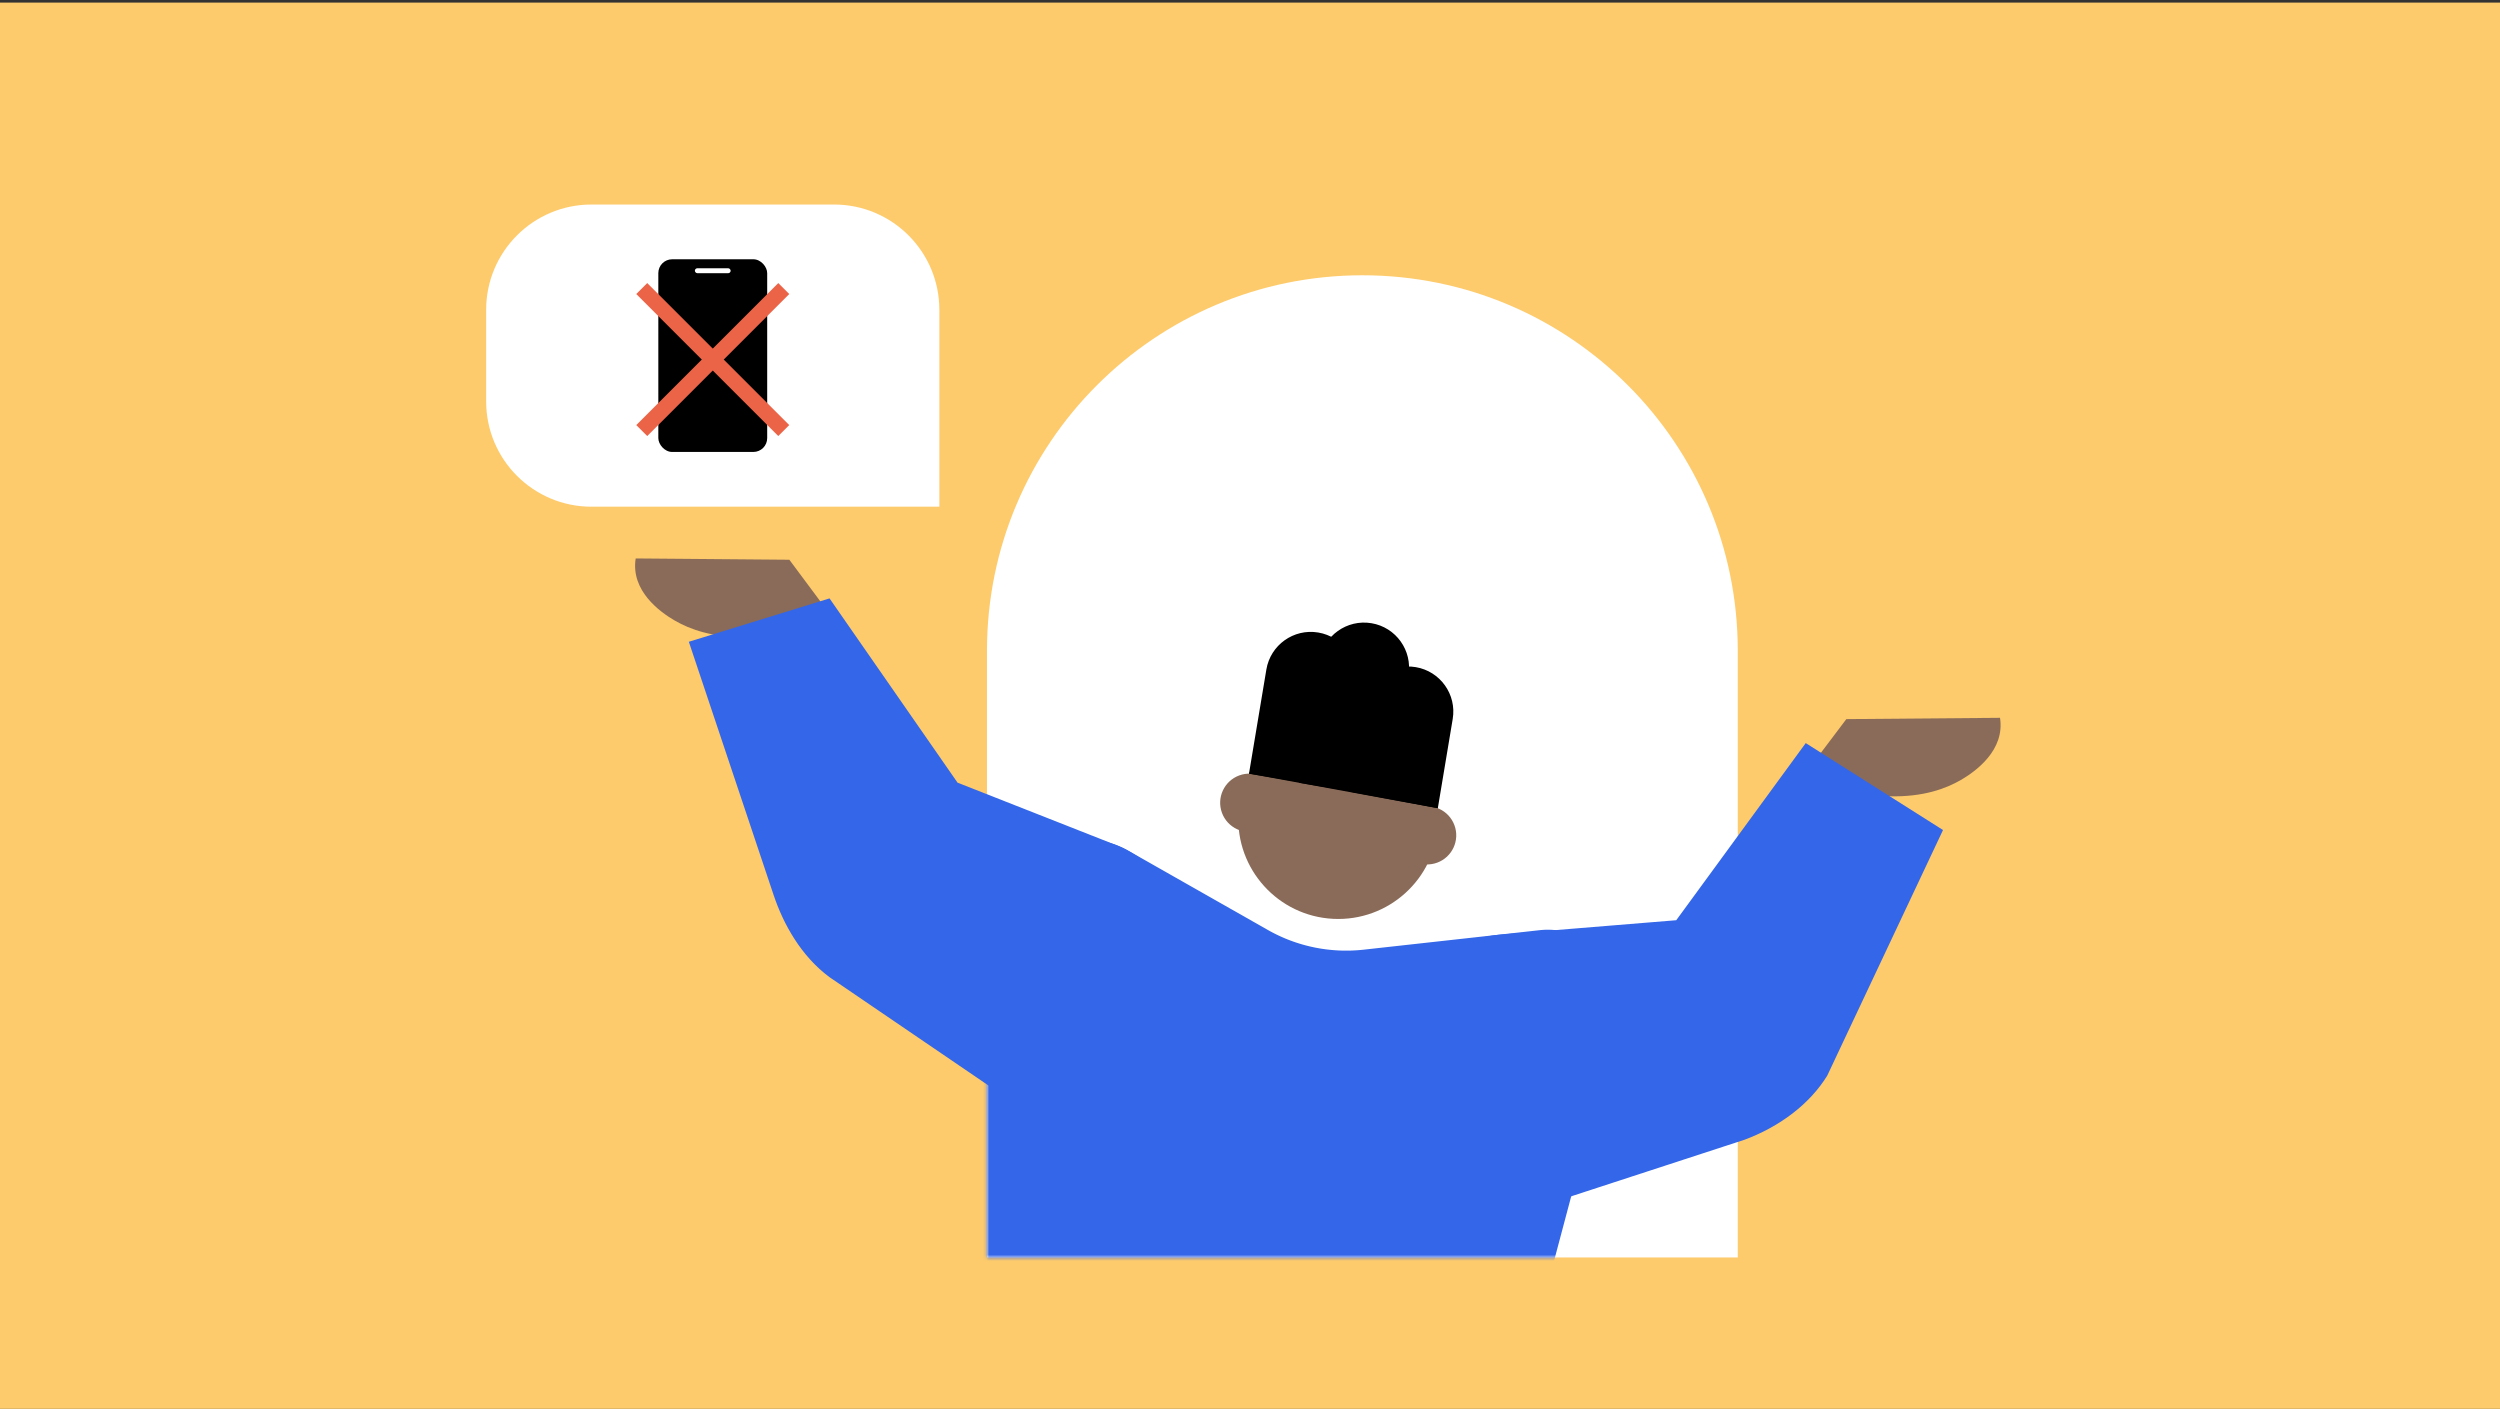 <svg width="800" height="451" viewBox="0 0 800 451" fill="none" xmlns="http://www.w3.org/2000/svg"><rect x="0" y="0" width="800" height="451" fill="#333333" stroke="none"/><g clip-path="url(#clip0)"><path fill="#FDCB6C" d="M0 .83h800v450H0z"/><path d="M315.832 208.216c0-66.345 53.782-120.127 120.127-120.127 66.344 0 120.127 53.782 120.127 120.127v194.175H315.832V208.216z" fill="#fff"/><mask id="a" maskUnits="userSpaceOnUse" x="315" y="79" width="242" height="324"><path d="M315.832 199.711c0-66.344 53.782-120.127 120.127-120.127 66.344 0 120.127 53.783 120.127 120.127v202.68H315.832v-202.68z" fill="#fff"/></mask><g mask="url(#a)"><mask id="b" maskUnits="userSpaceOnUse" x="244" y="97" width="376" height="387"><path transform="scale(1 -1) rotate(-8.892 -2665 -1789.619)" fill="#fff" d="M0 0h326.73v339.523H0z"/></mask><g mask="url(#b)"><path d="M323.468 289.686c3.109-17.196 22.276-26.165 37.471-17.533l44.768 25.434a50.73 50.73 0 0030.641 6.312l56.304-6.237c16.255-1.8 29.244 13.293 25.042 29.098l-43.476 163.508-183.408-19.954 32.658-180.628z" fill="#3366E8"/></g></g><path d="M604.52 254.809l-13.693 38.365-27.599-26.51 27.599-36.548 49.175-.416c1.637 10.342-7.76 17.137-12.521 19.891-4.76 2.755-12.108 5.527-22.961 5.218zM238.901 203.81l10.313 38.514 31.875-24.931-28.495-38.276-49.175-.417c-1.637 10.343 7.76 17.138 12.521 19.892 4.76 2.754 12.108 5.527 22.961 5.218z" fill="#8A6B59"/><path fill-rule="evenodd" clip-rule="evenodd" d="M584.706 344.222l37.056-78.611-43.93-27.822-41.431 56.681-56.429 4.616c-18.503 1.514-32.275 17.74-30.761 36.242 1.514 18.503 20.306 53.824 38.808 52.31l70.288-22.941c11.19-4.174 20.789-11.373 26.399-20.475zm-337.142-57.796l-27.138-81.061 45.022-13.88 40.967 58.967 51.101 20.121c17.191 7.007 28.781 28.693 21.773 45.884-7.007 17.191-30.16 48.555-47.351 41.547l-66.49-45.307c-9.12-6.767-14.774-16.983-17.884-26.271z" fill="#3366E8"/><path d="M155.569 99.143c0-18.608 15.085-33.693 33.693-33.693h77.641c18.608 0 33.692 15.085 33.692 33.693v63.001H189.262c-18.608 0-33.693-15.084-33.693-33.692v-29.31z" fill="#fff"/><rect x="210.663" y="82.966" width="34.839" height="61.661" rx="4.433" fill="#000"/><rect x="222.357" y="85.844" width="11.451" height="1.579" rx=".79" fill="#fff"/><path fill-rule="evenodd" clip-rule="evenodd" d="M252.559 94.09l-45.444 45.444-3.51-3.509L249.05 90.58l3.509 3.51z" fill="#EB6447"/><path fill-rule="evenodd" clip-rule="evenodd" d="M249.05 139.534l-45.445-45.445 3.51-3.51 45.444 45.446-3.509 3.509z" fill="#EB6447"/><circle cx="428.227" cy="262.092" r="31.977" transform="rotate(2.898 428.227 262.092)" fill="#8A6B59"/><circle cx="399.772" cy="256.885" r="9.32" transform="rotate(-20.254 399.772 256.885)" fill="#8A6B59"/><circle cx="456.679" cy="267.305" r="9.32" transform="rotate(-20.254 456.679 267.305)" fill="#8A6B59"/><path d="M454.53 243.892a31.97 31.97 0 015.488 14.713l-30.138-5.525-30.138-5.525a31.963 31.963 0 0121.748-16.733 31.981 31.981 0 0133.04 13.07z" fill="#000"/><path d="M422.271 211.269c1.311-7.853 8.739-13.155 16.591-11.844 7.853 1.31 13.155 8.738 11.844 16.591l-6.551 39.241-28.435-4.747 6.551-39.241z" fill="#000"/><path d="M405.237 214.246c1.311-7.852 8.739-13.155 16.591-11.844s13.155 8.739 11.844 16.591l-5.567 33.349-28.435-4.747 5.567-33.349zm31.194 11.077c1.311-7.852 8.74-13.155 16.592-11.844 7.852 1.311 13.155 8.739 11.844 16.591l-4.765 28.555-28.346-5.297 4.675-28.005z" fill="#000"/></g><defs><clipPath id="clip0"><path fill="#fff" transform="translate(0 .83)" d="M0 0h800v450H0z"/></clipPath></defs></svg>